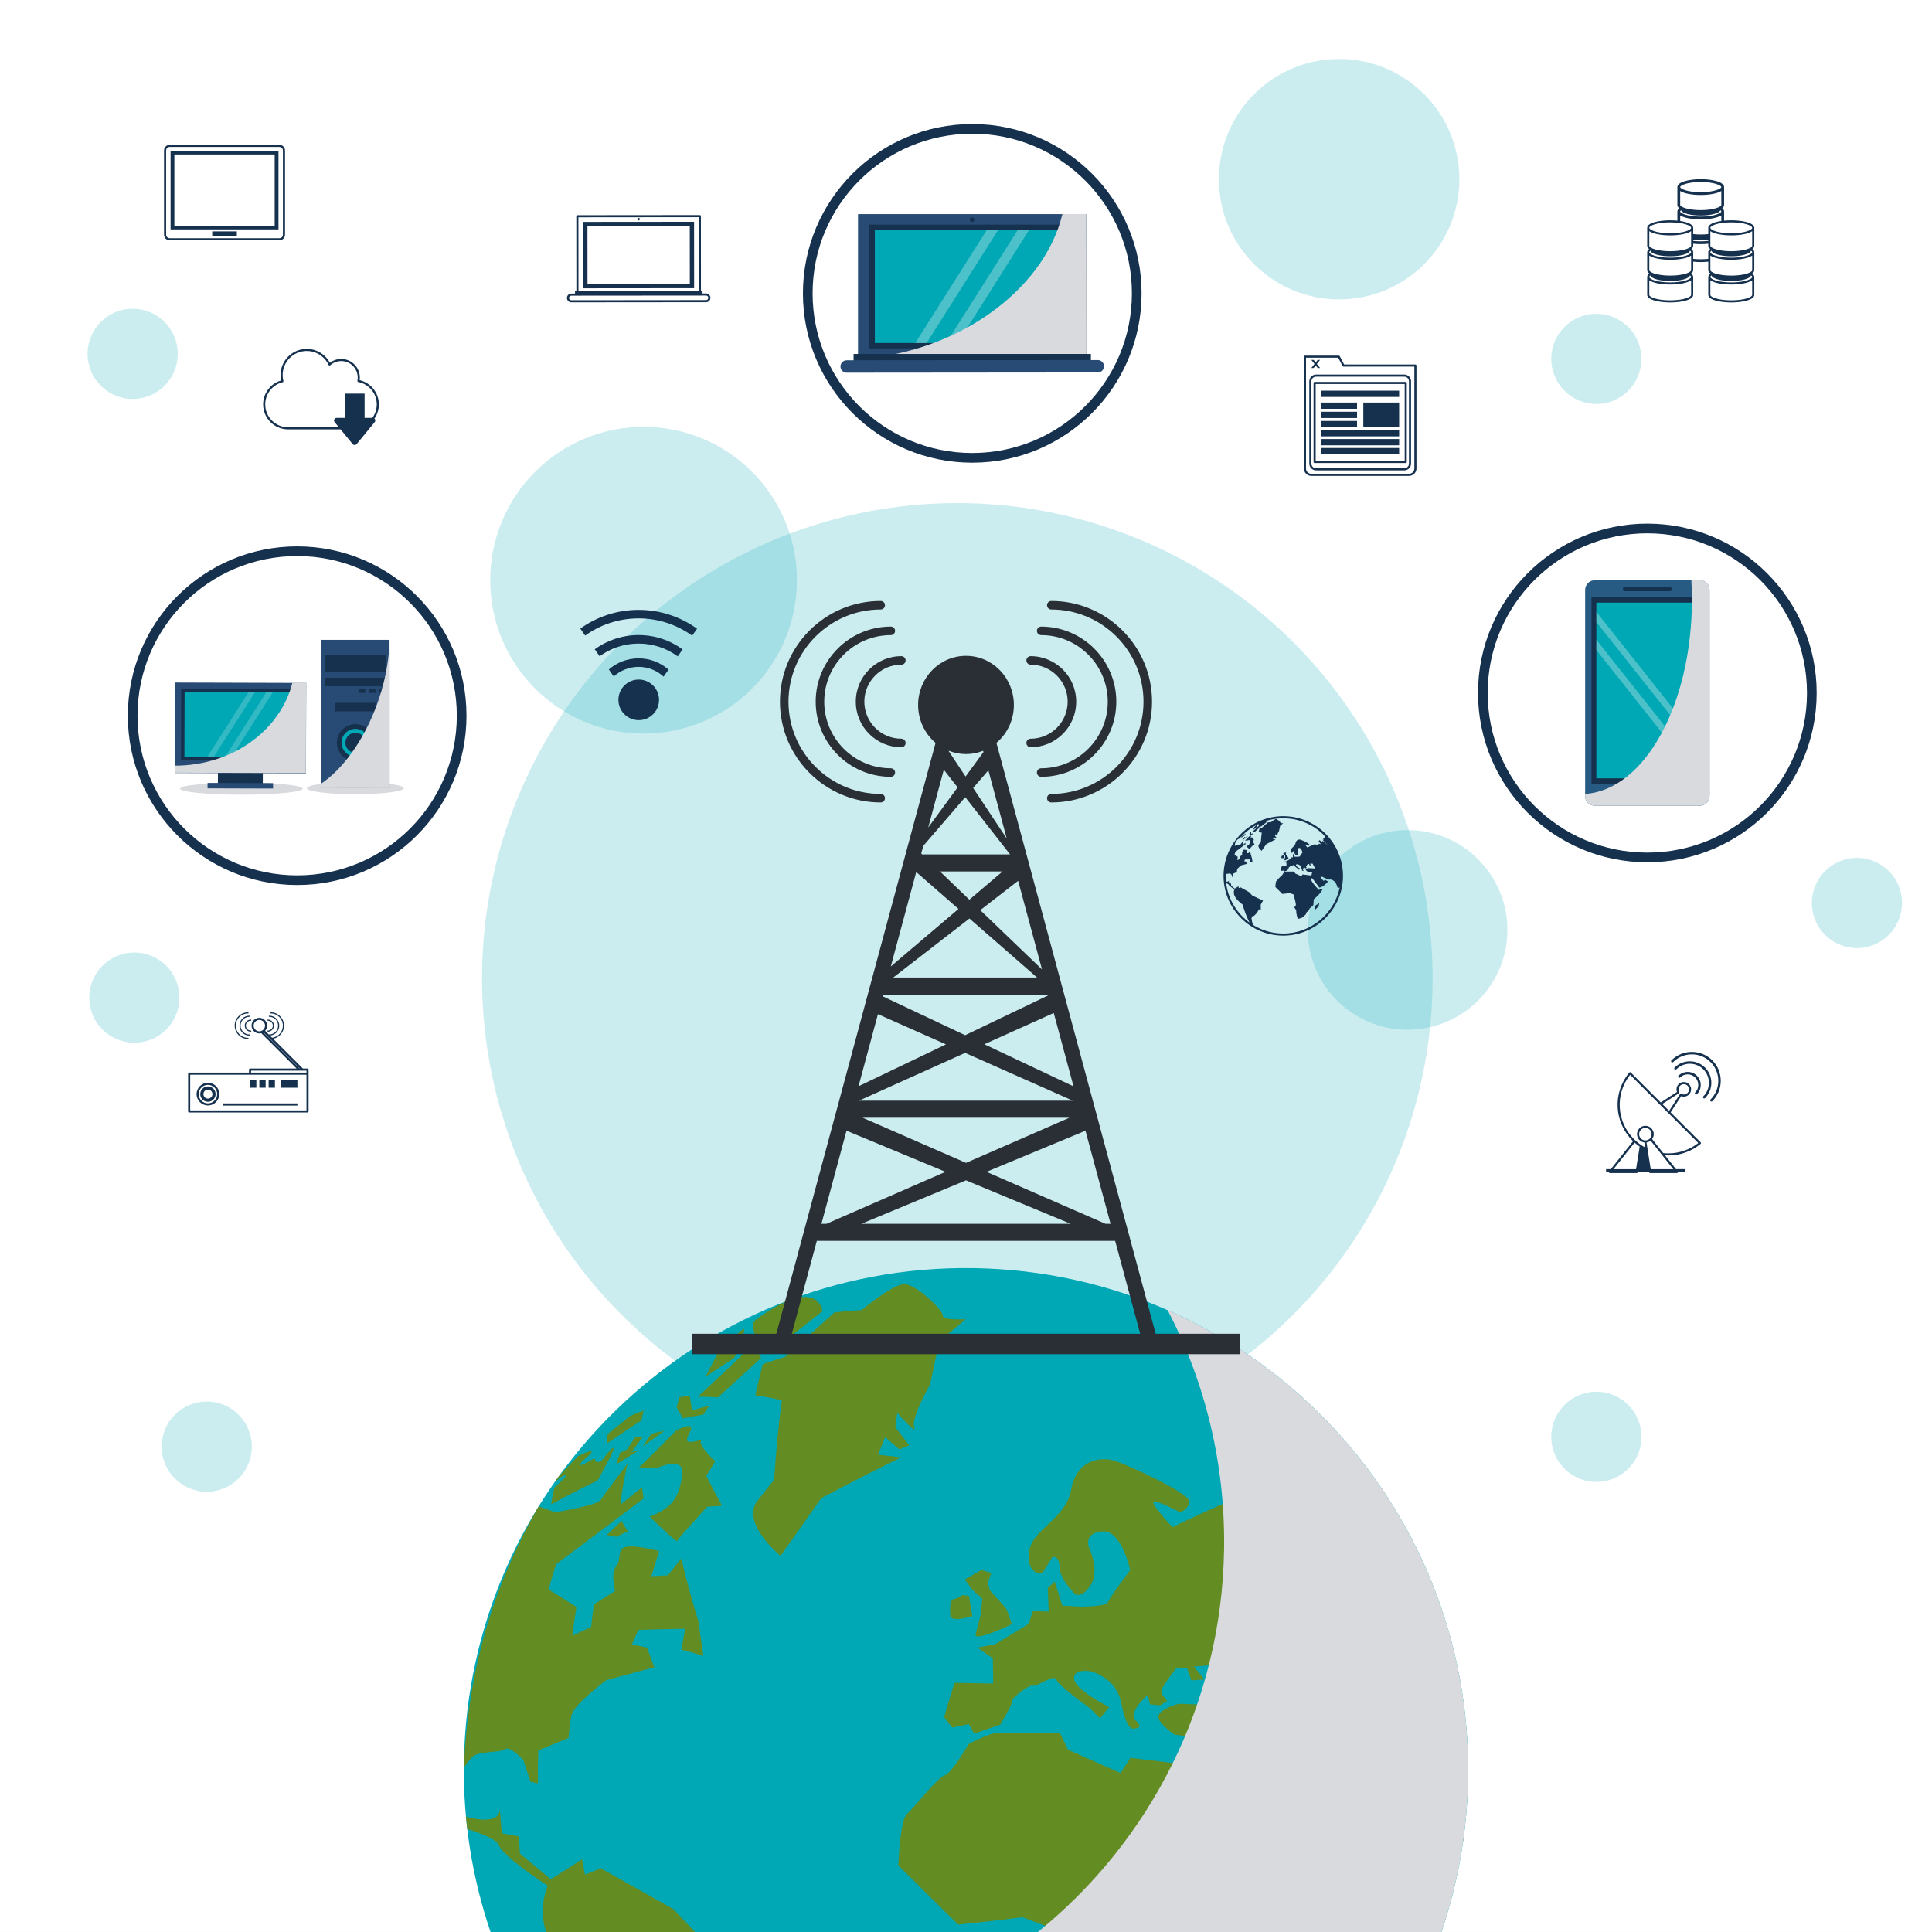 <svg xmlns="http://www.w3.org/2000/svg" xmlns:xlink="http://www.w3.org/1999/xlink" id="Capa_1" x="0px" y="0px" viewBox="0 0 425.197 425.198" style="enable-background:new 0 0 425.197 425.198;" xml:space="preserve"><rect x="0" y="0" width="425.197" height="425.198" fill="#333333" stroke="none"/><rect y="0" style="fill:#FFFFFF;" width="425.197" height="425.196"></rect><g>			<ellipse transform="matrix(0.707 -0.707 0.707 0.707 -90.536 212.079)" style="opacity:0.2;fill:#00A7B4;" cx="210.733" cy="215.326" rx="104.617" ry="104.617"></ellipse>	<path style="opacity:0.2;fill:#00A7B4;" d="M321.182,39.435c0,14.615-11.848,26.461-26.462,26.461  c-14.615,0-26.462-11.846-26.462-26.461c0-14.614,11.847-26.462,26.462-26.462C309.334,12.973,321.182,24.82,321.182,39.435z"></path>	<path style="opacity:0.2;fill:#00A7B4;" d="M175.395,127.695c0,18.641-15.112,33.752-33.754,33.752  c-18.643,0-33.754-15.111-33.754-33.752s15.111-33.754,33.754-33.754C160.282,93.941,175.395,109.055,175.395,127.695z"></path>	<path style="opacity:0.2;fill:#00A7B4;" d="M418.604,198.731c0,5.482-4.445,9.928-9.928,9.928c-5.482,0-9.927-4.445-9.927-9.928  s4.444-9.927,9.927-9.927C414.159,188.805,418.604,193.249,418.604,198.731z"></path>	<path style="opacity:0.2;fill:#00A7B4;" d="M39.493,219.558c0,5.482-4.444,9.928-9.927,9.928c-5.483,0-9.928-4.445-9.928-9.928  c0-5.482,4.444-9.928,9.928-9.928C35.049,209.63,39.493,214.075,39.493,219.558z"></path>	<path style="opacity:0.2;fill:#00A7B4;" d="M361.253,78.985c0,5.483-4.445,9.928-9.928,9.928s-9.927-4.444-9.927-9.928  c0-5.482,4.444-9.927,9.927-9.927S361.253,73.503,361.253,78.985z"></path>	<path style="opacity:0.2;fill:#00A7B4;" d="M39.125,77.878c0,5.482-4.445,9.927-9.928,9.927c-5.482,0-9.927-4.444-9.927-9.927  s4.444-9.928,9.927-9.928C34.68,67.95,39.125,72.396,39.125,77.878z"></path>	<path style="opacity:0.2;fill:#00A7B4;" d="M361.253,316.217c0,5.484-4.444,9.928-9.927,9.928c-5.483,0-9.928-4.443-9.928-9.928  c0-5.482,4.444-9.926,9.928-9.926C356.809,306.291,361.253,310.734,361.253,316.217z"></path>	<path style="opacity:0.2;fill:#00A7B4;" d="M55.426,318.379c0,5.482-4.445,9.928-9.928,9.928s-9.927-4.445-9.927-9.928  s4.444-9.928,9.927-9.928S55.426,312.897,55.426,318.379z"></path>	<path style="opacity:0.2;fill:#00A7B4;" d="M331.751,204.656c0,12.133-9.834,21.966-21.966,21.966  c-12.132,0-21.967-9.833-21.967-21.966c0-12.131,9.835-21.967,21.967-21.967C321.918,182.689,331.751,192.525,331.751,204.656z"></path></g><g>	<g>		<g>			<path style="fill:#00A7B4;" d="M317.23,425.198c3.619-10.647,5.684-22.023,5.871-33.874    c0.957-61.028-47.745-111.277-108.771-112.234c-61.028-0.957-111.278,47.744-112.234,108.772    c-0.206,13.067,1.882,25.636,5.864,37.336H317.23z"></path>			<g>				<g>					<g>						<path style="fill:#638C22;" d="M102.082,389.081c0.76-1.184,1.503-2.104,1.884-2.441c1.553-1.376,6.188-0.814,7.162-1.684       c0.978-0.871,4.055,2.365,4.055,2.365c0.603,1.911,0.918,2.878,1.584,4.813c0.645,0.143,0.966,0.212,1.616,0.359       c-0.029-2.889-0.016-4.355,0.081-7.248c2.633-1.083,3.972-1.641,6.684-2.784c0,0,0.115-2.471,0.625-4.939       c0.508-2.467,7.69-7.763,7.69-7.763c4.151-1.114,6.259-1.683,10.533-2.821c-0.671-1.762-0.993-2.63-1.62-4.345       c-1.336-0.278-1.997-0.412-3.313-0.673c0.564-1.286,0.848-1.928,1.426-3.213c4.048-0.138,6.106-0.188,10.292-0.244       c-0.341,1.823-0.506,2.737-0.824,4.575c1.914,0.531,2.881,0.807,4.834,1.372c-0.461-3.021-0.67-4.514-1.047-7.454       c-1.744-5.809-2.516-8.611-3.813-13.956c-1.18,1.482-1.769,2.223-2.942,3.702c-1.462,0.07-2.189,0.11-3.63,0.194       c0.663-2.221,1.008-3.328,1.71-5.526c0,0-5.005-1.384-7.225-0.936c-2.218,0.447-0.945,2.656-2.238,4.278       c-1.293,1.622-0.221,5.392-0.221,5.392c-1.882,1.204-2.818,1.803-4.682,2.986c-0.268,1.964-0.388,2.954-0.602,4.953       c-1.667,0.785-2.498,1.176-4.147,1.951c0.318-2.551,0.501-3.814,0.91-6.311c-2.586-1.684-3.818-2.463-6.149-3.876       c0.636-2.259,0.975-3.378,1.694-5.587c6.433-4.789,12.846-9.607,19.239-14.446c-0.156-0.983-0.226-1.469-0.352-2.424       c-1.92,1.532-2.877,2.299-4.792,3.818c0.489-3.754,0.81-5.564,1.598-9.035c0,0-5.244,6.896-5.933,8.022       c-0.69,1.128-10.057,2.695-10.057,2.695c-1.342-0.574-1.965-0.81-3.107-1.175c-0.194-0.049-0.291-0.072-0.476-0.115       C108.121,349.909,103.017,368.012,102.082,389.081z"></path>						<path style="fill:#638C22;" d="M109.829,406.145c0.828,2.307,9.033,7.77,10.714,8.884c-1.413,3.619-1.358,7.011-0.381,10.17       h32.8c-1.627-1.722-2.805-2.969-4.732-5.009c-6.517-3.677-9.734-5.495-16.017-9.006c-1.406,0.577-2.098,0.857-3.47,1.403       c-0.273-1.35-0.404-2.024-0.659-3.376c-2.843,1.855-4.217,2.734-6.857,4.38c-2.759-2.3-4.125-3.428-6.803-5.634       c-0.106-1.504-0.149-2.262-0.215-3.781c-1.521-0.279-2.272-0.418-3.766-0.697c-0.208-2.075-0.293-3.119-0.42-5.221       c-0.029,0.971-0.778,3.197-6.837,1.727c-0.228-0.055-0.44-0.117-0.639-0.187c0.097,1.094,0.153,1.638,0.28,2.726       C106.034,403.536,109.377,404.888,109.829,406.145z"></path>						<path style="fill:#638C22;" d="M109.998,397.85c0.011,0.162,0.016,0.246,0.025,0.408       C110.032,398.016,109.998,397.85,109.998,397.85z"></path>					</g>					<path style="fill:#638C22;" d="M142.979,333.791c0,0,5.96,5.792,6.05,5.339c0.09-0.454,6.616-7.521,6.616-7.521      c1.295-0.102,1.947-0.15,3.256-0.236c-1.492-2.731-2.189-4.045-3.468-6.559c0.79-1.275,1.187-1.913,1.977-3.185      c0,0-3.707-3.51-3.154-4.428c0.55-0.918-4.545,1.771-2.622-1.617c1.925-3.39-2.836-0.735-2.836-0.735      c-3.279,3.287-4.928,4.931-8.234,8.19c1.636-0.041,2.478-0.043,4.186-0.01c0,0,6.014-2.775,5.384,1.618      C149.504,329.043,148.439,331.648,142.979,333.791z"></path>					<path style="fill:#638C22;" d="M135.029,318.733c-0.277-0.393-1.55,1.442-2.383,2.449c-0.83,1.01-1.71,0.638-1.699-0.015      c0.011-0.652-2.575,1.46-3.261,1.271c-0.69-0.19,3.136-2.847,2.48-3.002c-0.657-0.155-2.997,1.065-2.997,1.065      c-1.663,1.744-2.494,2.613-4.15,4.346c-0.377,0.522-0.564,0.785-0.934,1.313c0.679-0.518,1.02-0.777,1.699-1.298      c0,0,1.056-0.348,0.844-0.024c-0.212,0.324-2.606,2.547-2.606,2.547c-0.363,1.389-0.503,2.123-0.704,3.669      c3.982-2.148,6.022-3.197,10.188-5.229C131.507,325.825,135.309,319.124,135.029,318.733z"></path>					<path style="fill:#638C22;" d="M133.576,337.814c1.273-1.231,1.909-1.851,3.188-3.092c0.528,0.893,0.804,1.349,1.372,2.283      c-1.013,0.492-1.518,0.738-2.527,1.23C134.786,338.058,134.379,337.975,133.576,337.814z"></path>					<path style="fill:#638C22;" d="M135.609,322.263c0.33-1.023,0.499-1.53,0.855-2.529c0.618-0.308,0.93-0.458,1.552-0.761      c0.708-1.049,1.063-1.575,1.78-2.62c0.665-0.063,1.004-0.092,1.69-0.135c-1.013,1.347-1.519,2.021-2.527,3.373      c0.674-0.188,1.015-0.277,1.699-0.456C138.63,320.381,137.622,321.007,135.609,322.263z"></path>					<path style="fill:#638C22;" d="M141.487,318.287c0.745-1.095,1.122-1.641,1.866-2.732c1.131-0.285,1.702-0.423,2.857-0.678      C144.321,316.238,143.376,316.922,141.487,318.287z"></path>					<path style="fill:#638C22;" d="M133.635,317.637c-0.002-0.855,0.018-1.263,0.099-2.033c1.979-1.588,2.972-2.383,4.955-3.969      c1.158-0.508,1.749-0.749,2.952-1.207c-0.196,0.84-0.285,1.271-0.445,2.152C138.145,314.574,136.633,315.59,133.635,317.637z"></path>					<path style="fill:#638C22;" d="M149.491,307.498c0.914-0.125,1.379-0.18,2.322-0.271c0.16,1.235,0.259,1.872,0.498,3.191      c1.494-0.441,2.25-0.651,3.775-1.056c-0.528,0.79-0.794,1.185-1.322,1.977c-1.814,0.294-2.703,0.456-4.459,0.817      c-0.596-1.004-0.873-1.48-1.381-2.392C149.141,308.848,149.254,308.393,149.491,307.498z"></path>					<path style="fill:#638C22;" d="M153.605,307.379c1.699,0.013,2.579,0.047,4.384,0.174c3.854-3.495,5.763-5.239,9.518-8.686      c-0.255-0.5-0.379-0.749-0.622-1.234c1.744-0.577,2.624-0.853,4.398-1.376c3.951-3.137,5.903-4.679,9.728-7.679      c0,0-0.874-8.24-14.739,1.936c-1.365,1,0.395,4.543,0.395,4.543C161.549,299.938,158.92,302.422,153.605,307.379z"></path>					<path style="fill:#638C22;" d="M155.292,302.982c2.529-1.684,3.797-2.513,6.329-4.146c0,0,3.048-7.018,1.913-6.305      c-1.137,0.713-5.477,5.145-5.477,5.145C156.939,299.772,156.384,300.833,155.292,302.982z"></path>					<path style="fill:#638C22;" d="M166.231,307.052c0.628-2.78,0.955-4.146,1.648-6.827c1.945-0.671,2.922-0.991,4.894-1.607      c4.448-3.986,6.632-5.955,10.878-9.775c2.365-0.272,3.565-0.377,6-0.523c0,0,6.747-5.684,9.355-5.704      c2.608-0.022,8.543,5.735,8.478,6.9c-0.063,1.163,5.037,0.809,5.037,0.809c-2.284,1.923-3.45,2.913-5.826,4.946      c-0.783,3.712-1.189,5.604-2.013,9.452c0,0-4.219,7.309-3.47,9.344c0.745,2.035-3.748-3.137-3.748-3.137      c-0.169,1.26-0.253,1.892-0.42,3.162c1.187,1.576,1.799,2.378,3.04,4.005c-0.871,0.35-1.306,0.528-2.177,0.885      c-1.264-1.102-1.887-1.645-3.114-2.712c-0.616,1.555-0.923,2.337-1.545,3.905c2.015,0.204,3.028,0.316,5.075,0.56      c-6.975,3.433-10.506,5.258-17.569,8.98c-3.563,5.039-5.368,7.589-8.974,12.694c0,0-9.06-7.349-4.933-12.323      c0.661-0.801,3.534-4.437,3.534-4.437c0.49-7.253,0.826-10.761,1.69-17.492C169.668,307.643,168.499,307.42,166.231,307.052z"></path>					<path style="fill:#638C22;" d="M225.031,421.953c2.762,1.057,4.134,1.573,6.846,2.584c0.052,0.211,0.113,0.441,0.169,0.661      h47.083c3.188-3.407,5.984-7.133,8.074-11.551c-3.103,0.921-4.671,1.386-7.835,2.315c-5.091-6.127-14.99-15.861-14.484-21.13      c0.174-1.806,2.768-0.244,2.768-0.244c4.283,5.683,8.548,11.378,12.781,17.095c8.471-1.173,16.432-11.492,16.432-11.492      c-1.796-1.076-2.707-1.629-4.554-2.759c-1.665,0.544-2.504,0.819-4.192,1.376c0,0-1.205-1.281-3.875-4.772      c-2.667-3.49,1.772-2.714,1.772-2.714c4.472,2.094,6.661,3.1,10.924,5c2.872,0.119,4.289,0.174,7.085,0.278      c2.618,1.792,3.895,2.65,6.379,4.291c0,0,4.77,9.504,4.423,10.843c-0.35,1.342,2.904,0.521,4.47-0.833      c1.568-1.356,1.456-4.748,1.456-4.748s0.499-0.393,1.27-0.977c2.782-28.546-2.836-53.327-17.993-77.682      c-1.045-0.453-1.675-0.584-1.675-0.584c-0.889-1.864-1.374-2.761-2.43-4.481c-1.679-1.59-2.516-2.39-4.193-3.994      c-0.487-0.205-0.738-0.303-1.252-0.482c-1.902-1.734-2.855-2.604-4.756-4.344c0.735,1.615,1.072,2.452,1.672,4.192      c-1.487-0.092-2.284-0.084-3.98,0.026c0.533,1.58,0.783,2.383,1.257,4.018c-0.927-0.222-1.395-0.328-2.347-0.528      c3.965,4.055,5.964,6.073,9.942,10.052c-3.676-3.021-5.519-4.546-9.204-7.605c-1.094,0.577-1.67,0.892-2.863,1.567      c-1.226-1.292-1.839-1.938-3.062-3.235c-0.779,1-1.191,1.521-2.056,2.603c1.911,2.163,2.87,3.243,4.786,5.396      c-1.769-0.526-2.662-0.783-4.465-1.278c-0.262,1.046-0.399,1.578-0.693,2.656c-2.769-0.66-4.172-0.972-7.013-1.56      c-5.109,2.128-7.858,3.385-13.663,6.182c0,0-4.745-5.037-4.161-5.543c0.583-0.508,5.819,2.266,5.819,2.266      s1.817-0.528,2.065-2.31c0.246-1.782-13.275-8.001-16.407-9.003c-3.134-1.002-8.437-0.228-9.592,6.286      c-1.153,6.513-8.599,8.755-9.247,13.599c-0.652,4.845,2.184,4.865,2.613,4.883c0.427,0.022,2.48-3.606,2.48-3.606      s1.535-0.432,1.598,2.268c0.063,2.701,3.382,5.862,3.382,5.862s1.327,1.216,3.462-1.982c2.132-3.2-0.454-8.423-0.454-8.423      s-1.069-3.12,3.103-3.367c4.172-0.246,6.04,8.521,6.04,8.521s-4.676,6.23-4.924,7.112c-0.251,0.885-5.745,0.945-5.745,0.945      c-1.703-0.093-2.559-0.138-4.273-0.219c-0.661-2.123-0.993-3.18-1.656-5.282c-0.614,0.537-0.923,0.808-1.543,1.352      c0.085,2.085,0.126,3.132,0.205,5.237c-1.381-0.059-2.074-0.086-3.464-0.138c-0.4,1.146-0.598,1.719-1.004,2.872      c-2.909,1.756-4.38,2.651-7.354,4.459c-1.539,0.288-2.313,0.433-3.865,0.727c1.356,0.937,2.035,1.408,3.389,2.352      c0.038,2.21,0.056,3.321,0.09,5.548c-3.398-0.067-5.122-0.097-8.534-0.142c0,0-2.227,7.069-2.236,7.62      c0.704,0.889,1.056,1.334,1.764,2.227c1.449-0.311,2.178-0.465,3.631-0.773c0.472,0.834,0.704,1.252,1.175,2.088      c2.304-0.793,3.453-1.184,5.736-1.969c0,0,2.737-4.465,2.595-5.15c-0.142-0.686,3.732-3.718,4.617-3.424      c0.882,0.293,4.7-2.694,5.14-1.336c0.438,1.361,7.429,6.302,7.429,6.302c0.869,0.89,1.304,1.335,2.17,2.224      c0.813-1,1.214-1.498,2.02-2.491c0,0-7.241-3.606-7.686-6.037c-0.447-2.429,3.313-1.879,3.313-1.879s5.912,1.029,7.094,7.211      c1.185,6.181,2.735,5.44,2.735,5.44s2.426-0.055,0.424-1.725c-1.999-1.668,2.651-5.732,2.651-5.732      c0.181,0.851,0.271,1.276,0.451,2.129c0.905,0.09,1.356,0.135,2.259,0.227c0.614-0.396,0.921-0.592,1.53-0.983      c0,0-1.284-1.368-1.298-2.155c-0.016-0.785,3.353-5.133,3.353-5.133c0.941,0.059,1.413,0.088,2.349,0.148      c0.368,1.047,0.548,1.572,0.912,2.621c1.155-0.084,1.729-0.126,2.873-0.206c-0.912-1.129-1.372-1.692-2.29-2.825      c1.963-0.174,2.94-0.255,4.878-0.411c1.002,1.785,1.501,2.677,2.487,4.454c1.045,1.936,1.564,2.901,2.586,4.828      c0,0-12.35-0.767-13.184-0.675c-0.833,0.092-4.323,1.251-4.594,2.695c-0.273,1.442,3.536,4.087,3.536,4.087      c3.425,0.428,5.124,0.642,8.484,1.066c-0.542,2.422-0.826,3.643-1.408,6.1c-6.58-0.808-9.937-1.225-16.75-2.068      c-0.875,1.335-1.315,2.006-2.2,3.354c-4.579-2.034-6.893-3.066-11.564-5.133c-0.691-1.442-1.034-2.162-1.729-3.602      c0,0-11.411,0.038-13.354-0.134c-1.945-0.172-6.808,2.511-6.808,2.511s-3.73,6.473-5.239,6.865      c-1.51,0.396-6.842,7.219-8.342,8.561c-1.499,1.34-1.853,11.25-1.853,11.25c5.28,5.275,7.934,7.904,13.175,13.036      C216.566,422.978,219.412,422.65,225.031,421.953z"></path>					<path style="fill:#638C22;" d="M214.708,359.656c0.061-0.274,1.137-4.325,1.137-4.325c0.136-1.41,0.201-2.114,0.334-3.513      c-0.851-0.757-1.274-1.133-2.123-1.883c-0.689-0.92-1.034-1.381-1.72-2.296c1.453-0.85,2.18-1.272,3.62-2.109      c0.887,0.262,1.332,0.393,2.216,0.657c-0.313,0.86-0.472,1.291-0.79,2.155c0.187,0.666,0.282,1.001,0.472,1.67      c0,0,3.283,3.593,3.572,4.041c0.291,0.449,1.257,3.39,1.257,3.39S214.285,361.52,214.708,359.656z"></path>					<path style="fill:#638C22;" d="M209.152,355.762c0,0-0.311-3.702,0.568-3.781c0.883-0.079,2.069-0.941,2.069-0.941      c0.584,0.079,0.88,0.117,1.464,0.197c0.287,1.76,0.431,2.642,0.72,4.415C213.974,355.651,209.908,357.096,209.152,355.762z"></path>				</g>			</g>		</g>		<path style="fill:#D8DADE;" d="M228.417,425.198h88.813c3.619-10.647,5.684-22.023,5.871-33.874   c0.718-45.858-26.602-85.629-66.121-102.973c8.198,15.744,12.71,33.694,12.415,52.689   C268.858,375.1,252.961,405.309,228.417,425.198z"></path>	</g>	<g>		<rect x="152.358" y="293.531" style="fill:#292F35;" width="120.481" height="4.502"></rect>		<g>			<path style="fill:#292F35;" d="M254.492,294.103l-35.196-130.608c2.344-1.983,3.839-4.986,3.839-8.347    c0-5.972-4.717-10.813-10.537-10.813c-5.819,0-10.537,4.841-10.537,10.813c0,3.36,1.495,6.363,3.838,8.347l-35.195,130.608h3.405    l5.662-21.01h65.654l5.662,21.01H254.492z M216.626,229.818l15.283-6.881l4.353,16.148L216.626,229.818z M236.093,242.237    h-47.047l23.359-10.518L236.093,242.237z M215.734,200.308l8.338-6.458l5.256,19.509L215.734,200.308z M228.239,215.137h-31.655    l16.773-12.99L228.239,215.137z M213.337,198.006l-6.475-6.217h13.79L213.337,198.006z M222.292,188.034h-19.34l-0.206-0.197    l0.453-1.678l9.234-10.722L222.292,188.034z M214.171,173.419l3.348-3.886l4.051,15.033L214.171,173.419z M204.288,182.113    l3.424-12.706l3.039,3.882L204.288,182.113z M210.945,200.039l-14.898,12.66l5.599-20.777L210.945,200.039z M230.82,218.892    l0.027,0.099l-18.444,8.835l-18.126-8.555l0.102-0.379H230.82z M208.185,229.846l-19.243,9.219l4.275-15.865L208.185,229.846z     M235.343,245.993l-22.744,9.934l-22.744-9.934H235.343z M216.361,165.237l0.078,0.289l-3.938,5.374l-3.692-5.563l0.026-0.101    c1.171,0.46,2.436,0.724,3.764,0.724C213.925,165.961,215.191,165.697,216.361,165.237z M180.782,269.34l5.523-20.494    l21.784,9.05l-26.201,11.444H180.782z M189.564,269.34l23.034-9.57l23.034,9.57H189.564z M243.309,269.34l-26.201-11.444    l21.783-9.05l5.523,20.494H243.309z"></path>			<g>				<g>					<g>						<path style="fill:#292F35;" d="M229.143,170.964c-0.519,0-0.94-0.419-0.94-0.938c0-0.519,0.421-0.941,0.94-0.941       c8.08,0,14.656-6.572,14.656-14.654c0-8.081-6.576-14.654-14.656-14.654c-0.519,0-0.94-0.422-0.94-0.941       c0-0.519,0.421-0.939,0.94-0.939c9.117,0,16.535,7.417,16.535,16.534S238.26,170.964,229.143,170.964z"></path>					</g>					<g>						<path style="fill:#292F35;" d="M226.828,164.454c-0.519,0-0.94-0.422-0.94-0.94c0-0.52,0.422-0.939,0.94-0.939       c4.491,0,8.144-3.652,8.144-8.145c0-4.491-3.653-8.145-8.144-8.145c-0.519,0-0.94-0.42-0.94-0.938       c0-0.52,0.422-0.941,0.94-0.941c5.526,0,10.023,4.497,10.023,10.024C236.851,159.957,232.354,164.454,226.828,164.454z"></path>					</g>					<g>						<path style="fill:#292F35;" d="M231.37,176.604c-0.52,0-0.941-0.42-0.941-0.94c0-0.519,0.421-0.939,0.941-0.939       c11.19,0,20.292-9.103,20.292-20.294c0-11.189-9.103-20.293-20.292-20.293c-0.52,0-0.941-0.421-0.941-0.94       c0-0.519,0.421-0.939,0.941-0.939c12.226,0,22.172,9.946,22.172,22.173C253.542,166.656,243.596,176.604,231.37,176.604z"></path>					</g>				</g>				<g>					<g>						<path style="fill:#292F35;" d="M196.054,170.964c0.519,0,0.939-0.419,0.939-0.938c0-0.519-0.42-0.941-0.939-0.941       c-8.082,0-14.656-6.572-14.656-14.654c0-8.081,6.574-14.654,14.656-14.654c0.519,0,0.939-0.422,0.939-0.941       c0-0.519-0.42-0.939-0.939-0.939c-9.118,0-16.535,7.417-16.535,16.534S186.936,170.964,196.054,170.964z"></path>					</g>					<g>						<path style="fill:#292F35;" d="M198.369,164.454c0.519,0,0.94-0.422,0.94-0.94c0-0.52-0.421-0.939-0.94-0.939       c-4.49,0-8.143-3.652-8.143-8.145c0-4.491,3.653-8.145,8.143-8.145c0.519,0,0.94-0.42,0.94-0.938       c0-0.52-0.421-0.941-0.94-0.941c-5.526,0-10.023,4.497-10.023,10.024C188.346,159.957,192.843,164.454,198.369,164.454z"></path>					</g>					<g>						<path style="fill:#292F35;" d="M193.827,176.604c0.519,0,0.941-0.42,0.941-0.94c0-0.519-0.422-0.939-0.941-0.939       c-11.19,0-20.293-9.103-20.293-20.294c0-11.189,9.104-20.293,20.293-20.293c0.519,0,0.941-0.421,0.941-0.94       c0-0.519-0.422-0.939-0.941-0.939c-12.226,0-22.172,9.946-22.172,22.173C171.655,166.656,181.602,176.604,193.827,176.604z"></path>					</g>				</g>			</g>		</g>	</g></g><g>	<path style="fill:#FFFFFF;stroke:#15314E;stroke-width:2.13;stroke-miterlimit:10;" d="M250.175,64.562  c0,19.993-16.208,36.202-36.201,36.202c-19.993,0-36.2-16.209-36.2-36.202s16.207-36.2,36.2-36.2  C233.967,28.361,250.175,44.568,250.175,64.562z"></path></g><g>	<circle style="fill:#FFFFFF;stroke:#15314E;stroke-width:2.13;stroke-miterlimit:10;" cx="362.549" cy="152.508" r="36.201"></circle></g><g>	<path style="fill:#FFFFFF;stroke:#15314E;stroke-width:2.13;stroke-miterlimit:10;" d="M101.6,157.515  c0,19.993-16.208,36.2-36.201,36.2c-19.993,0-36.201-16.207-36.201-36.2c0-19.993,16.208-36.202,36.201-36.202  C85.392,121.313,101.6,137.521,101.6,157.515z"></path></g><g>	<path style="fill:#15314E;" d="M282.631,179.626c-7.235-0.121-13.236,5.734-13.349,12.938c-0.113,7.248,5.69,13.236,12.938,13.35  c0.07,0.002,0.14,0.002,0.21,0.002c7.133,0,13.027-5.805,13.139-12.939C295.682,185.73,289.878,179.741,282.631,179.626z   M269.844,194.364c0.284,0.104,0.531,0.225,0.572,0.34c0.097,0.27,1.056,0.908,1.252,1.037c-0.561,1.438,0.846,2.572,1.817,3.359  c0.364,1.348,0.86,2.662,1.5,3.904c0.036,0.037,0.064,0.066,0.097,0.1C272.259,201.091,270.297,197.956,269.844,194.364z   M282.429,205.454c-0.068,0-0.135-0.002-0.203-0.002c-2.385-0.037-4.608-0.736-6.498-1.916c-0.139-0.467-0.21-0.826-0.298-1.461  c0,0,0.16-0.568,0.377-0.471c0.217,0.098,1.144-1.012,1.136-1.328c-0.008-0.316,0.537,0.021,0.537,0.021  c-0.013-0.475-0.016-0.715-0.015-1.207c0.192-0.346,0.293-0.525,0.504-0.891c-0.787-0.359-1.571-0.727-2.351-1.1  c-0.287-0.303-0.43-0.455-0.714-0.756c-0.762-0.43-1.138-0.643-1.872-1.053c-0.164,0.068-0.246,0.101-0.406,0.164  c-0.032-0.156-0.047-0.236-0.077-0.395c-0.332,0.217-0.493,0.32-0.801,0.514c-0.323-0.27-0.482-0.402-0.795-0.66  c-0.013-0.176-0.018-0.264-0.025-0.441c-0.178-0.033-0.266-0.049-0.44-0.08c-0.025-0.244-0.035-0.365-0.049-0.611  c-0.003,0.104-0.082,0.326-0.634,0.234c-0.046-0.477-0.069-0.957-0.062-1.445c0.001-0.053,0.005-0.105,0.006-0.158  c0.195-0.145,0.707-0.086,0.819-0.186c0.113-0.101,0.474,0.277,0.474,0.277c0.07,0.223,0.107,0.336,0.185,0.563  c0.075,0.016,0.113,0.025,0.188,0.041c-0.003-0.338-0.001-0.508,0.01-0.846c0.307-0.127,0.464-0.193,0.781-0.326  c0,0,0.014-0.289,0.073-0.576c0.059-0.289,0.899-0.908,0.899-0.908c0.485-0.131,0.731-0.197,1.23-0.33  c-0.078-0.205-0.116-0.307-0.189-0.508c-0.156-0.031-0.233-0.047-0.387-0.078c0.066-0.15,0.099-0.225,0.167-0.375  c0.473-0.016,0.713-0.021,1.203-0.029c-0.039,0.213-0.059,0.32-0.096,0.535c0.224,0.063,0.336,0.094,0.565,0.16  c-0.054-0.354-0.078-0.527-0.122-0.871c-0.204-0.678-0.295-1.006-0.446-1.631c-0.138,0.174-0.206,0.26-0.343,0.434  c-0.171,0.008-0.256,0.012-0.424,0.021c0.078-0.26,0.117-0.389,0.2-0.645c0,0-0.585-0.162-0.844-0.109  c-0.259,0.051-0.11,0.311-0.262,0.5c-0.151,0.189-0.026,0.629-0.026,0.629c-0.22,0.141-0.329,0.211-0.547,0.35  c-0.031,0.229-0.045,0.346-0.07,0.578c-0.195,0.092-0.292,0.137-0.485,0.229c0.037-0.299,0.059-0.445,0.106-0.738  c-0.303-0.195-0.446-0.287-0.719-0.453c0.074-0.264,0.114-0.395,0.198-0.652c0.752-0.559,1.5-1.121,2.248-1.688  c-0.018-0.115-0.026-0.172-0.041-0.283c-0.225,0.18-0.336,0.268-0.56,0.445c0.058-0.438,0.095-0.65,0.187-1.055  c0,0-0.612,0.805-0.693,0.938c-0.081,0.131-1.175,0.314-1.175,0.314c-0.071-0.031-0.124-0.053-0.174-0.072  c0.031-0.049,0.064-0.096,0.096-0.145c-0.005,0.002-0.009,0.004-0.014,0.008c0.023-0.182,0.04-0.268,0.083-0.43  c0,0,0.28-0.26,0.305-0.297c0.024-0.039-0.099,0.002-0.099,0.002c-0.079,0.061-0.119,0.092-0.199,0.152  c0.043-0.063,0.065-0.094,0.109-0.154c0.193-0.201,0.29-0.303,0.485-0.508c0,0,0.242-0.125,0.334-0.125  c1.05-1.232,2.33-2.262,3.771-3.023c-0.199,0.18-0.496,0.48-0.496,0.48c-0.131,0.246-0.196,0.369-0.324,0.621  c0.296-0.197,0.444-0.293,0.74-0.484c0,0,0.242-0.559,0.253-0.705c0.077-0.039,0.154-0.08,0.232-0.119  c-0.002,0.164,0.105,0.383,0.105,0.383c-0.598,0.57-0.905,0.859-1.526,1.439c0.199,0.002,0.301,0.006,0.512,0.02  c0.451-0.408,0.674-0.611,1.113-1.014c-0.03-0.059-0.045-0.088-0.073-0.145c0.204-0.068,0.307-0.1,0.514-0.16  c0.462-0.367,0.689-0.547,1.137-0.898c0,0-0.02-0.166-0.156-0.273c1.215-0.393,2.506-0.605,3.843-0.605  c0.068,0,0.135,0,0.203,0.002c3.582,0.057,6.797,1.602,9.067,4.035c-0.075-0.07-0.153-0.141-0.253-0.232  c0.085,0.188,0.125,0.287,0.195,0.49c-0.174-0.012-0.267-0.01-0.465,0.002c0.062,0.186,0.091,0.279,0.147,0.471  c-0.108-0.027-0.163-0.039-0.274-0.063c0.463,0.475,0.696,0.709,1.162,1.174c-0.43-0.352-0.645-0.531-1.076-0.889  c-0.128,0.068-0.195,0.105-0.335,0.184c-0.143-0.15-0.214-0.227-0.357-0.379c-0.091,0.117-0.139,0.178-0.241,0.305  c0.223,0.252,0.336,0.379,0.56,0.631c-0.207-0.061-0.311-0.092-0.522-0.148c-0.03,0.121-0.046,0.184-0.081,0.309  c-0.323-0.076-0.487-0.113-0.82-0.182c-0.596,0.25-0.918,0.396-1.596,0.723c0,0-0.555-0.588-0.487-0.648  c0.068-0.059,0.68,0.266,0.68,0.266s0.212-0.063,0.241-0.27c0.029-0.209-1.551-0.936-1.917-1.053  c-0.367-0.117-0.986-0.027-1.121,0.734c-0.134,0.762-1.005,1.023-1.08,1.59c-0.077,0.566,0.255,0.568,0.306,0.57  c0.05,0.002,0.29-0.422,0.29-0.422s0.18-0.051,0.186,0.266c0.008,0.314,0.396,0.686,0.396,0.686s0.155,0.141,0.404-0.232  c0.249-0.373-0.053-0.984-0.053-0.984s-0.125-0.365,0.362-0.393c0.488-0.029,0.706,0.994,0.706,0.994s-0.546,0.729-0.576,0.832  c-0.029,0.104-0.671,0.111-0.671,0.111c-0.199-0.012-0.298-0.018-0.499-0.027c-0.078-0.248-0.116-0.371-0.194-0.617  c-0.072,0.064-0.107,0.096-0.18,0.158c0.01,0.244,0.015,0.367,0.024,0.613c-0.162-0.008-0.243-0.012-0.405-0.018  c-0.046,0.135-0.07,0.201-0.117,0.336c-0.34,0.205-0.512,0.311-0.859,0.521c-0.18,0.033-0.271,0.051-0.452,0.084  c0.158,0.111,0.238,0.166,0.397,0.275c0.004,0.258,0.006,0.389,0.01,0.648c-0.397-0.008-0.599-0.012-0.997-0.016  c0,0-0.26,0.824-0.262,0.889c0.083,0.105,0.124,0.156,0.206,0.262c0.17-0.037,0.255-0.055,0.425-0.092  c0.055,0.098,0.082,0.147,0.137,0.244c0.269-0.092,0.403-0.139,0.671-0.229c0,0,0.32-0.523,0.303-0.604  c-0.016-0.08,0.436-0.434,0.539-0.4c0.103,0.035,0.549-0.314,0.601-0.154c0.051,0.158,0.868,0.736,0.868,0.736  c0.102,0.104,0.152,0.156,0.253,0.26c0.095-0.117,0.142-0.176,0.236-0.291c0,0-0.847-0.422-0.898-0.707  c-0.052-0.283,0.387-0.219,0.387-0.219s0.691,0.121,0.829,0.842c0.139,0.723,0.319,0.637,0.319,0.637s0.284-0.006,0.05-0.201  c-0.234-0.195,0.31-0.67,0.31-0.67c0.021,0.1,0.032,0.148,0.052,0.248c0.106,0.012,0.159,0.016,0.264,0.027  c0.072-0.047,0.107-0.07,0.179-0.115c0,0-0.15-0.16-0.152-0.252c-0.002-0.092,0.392-0.6,0.392-0.6  c0.11,0.006,0.165,0.01,0.274,0.018c0.043,0.121,0.064,0.184,0.107,0.307c0.135-0.012,0.202-0.016,0.336-0.025  c-0.107-0.131-0.161-0.197-0.268-0.33c0.229-0.02,0.344-0.029,0.57-0.049c0.117,0.209,0.175,0.314,0.29,0.521  c0.122,0.227,0.183,0.34,0.303,0.564c0,0-1.443-0.09-1.541-0.078c-0.097,0.01-0.505,0.144-0.537,0.314  c-0.031,0.168,0.414,0.477,0.414,0.477c0.4,0.051,0.599,0.076,0.992,0.125c-0.064,0.283-0.097,0.426-0.165,0.713  c-0.769-0.094-1.161-0.143-1.957-0.242c-0.103,0.156-0.154,0.234-0.257,0.393c-0.535-0.238-0.806-0.357-1.352-0.6  c-0.081-0.168-0.121-0.254-0.202-0.422c0,0-1.334,0.006-1.561-0.016c-0.227-0.02-0.795,0.295-0.795,0.295s-0.436,0.756-0.612,0.801  c-0.177,0.047-0.8,0.844-0.975,1.002c-0.175,0.156-0.216,1.314-0.216,1.314c0.617,0.615,0.927,0.924,1.539,1.523  c0.664-0.07,0.997-0.107,1.653-0.189c0.322,0.123,0.482,0.184,0.799,0.301c0.199,0.795,0.658,2.205,0.475,2.465  c-0.025,0.035-0.314,0.375-0.314,0.375s0.498,0.588,0.447,0.953c-0.052,0.367,0.325,1.607,0.325,1.607s0.846-0.221,0.938-0.273  c0.092-0.053,0.84-0.736,0.84-0.736c0.069-0.191,0.104-0.287,0.173-0.479c0.195-0.145,0.293-0.217,0.489-0.363  c0.068-0.182,0.102-0.271,0.17-0.455c0.327-0.295,0.491-0.443,0.819-0.738c0.05-0.508,0.07-0.766,0.1-1.293  c0.805-0.68,1.547-1.367,2.004-2.334c-0.363,0.108-0.546,0.162-0.916,0.27c-0.595-0.715-1.751-1.854-1.692-2.469  c0.021-0.211,0.324-0.027,0.324-0.027c0.5,0.664,0.999,1.328,1.494,1.996c0.99-0.137,1.92-1.342,1.92-1.342  c-0.21-0.127-0.316-0.191-0.532-0.322c-0.194,0.063-0.292,0.096-0.49,0.16c0,0-0.141-0.15-0.453-0.559  c-0.311-0.406,0.207-0.316,0.207-0.316c0.522,0.246,0.778,0.363,1.276,0.584c0.336,0.014,0.501,0.021,0.828,0.033  c0.306,0.209,0.455,0.311,0.745,0.502c0,0,0.558,1.109,0.517,1.268c-0.038,0.145,0.287,0.07,0.48-0.068  C293.668,201.069,288.518,205.454,282.429,205.454z"></path>	<path style="fill:#15314E;" d="M275.976,184.829c0,0-0.433-0.41-0.369-0.518c0.065-0.107-0.531,0.207-0.306-0.189  c0.225-0.396-0.332-0.086-0.332-0.086c-0.383,0.385-0.576,0.576-0.962,0.957c0.191-0.006,0.289-0.006,0.489-0.002  c0,0,0.703-0.324,0.629,0.189c-0.074,0.514-0.198,0.818-0.836,1.068c0,0,0.697,0.678,0.707,0.623  c0.011-0.053,0.773-0.877,0.773-0.877c0.151-0.012,0.228-0.018,0.38-0.027c-0.174-0.32-0.255-0.475-0.406-0.768  C275.837,185.052,275.884,184.977,275.976,184.829z"></path>	<path style="fill:#15314E;" d="M273.82,184.591c0.118-0.158,0.177-0.238,0.295-0.395c-0.08,0.004-0.12,0.008-0.198,0.016  c-0.083,0.121-0.125,0.184-0.208,0.307c-0.073,0.035-0.109,0.053-0.182,0.088c-0.042,0.117-0.062,0.176-0.1,0.295  c0.235-0.146,0.353-0.219,0.59-0.365C273.939,184.558,273.899,184.567,273.82,184.591z"></path>	<path style="fill:#15314E;" d="M274.668,184.04c-0.135,0.029-0.202,0.045-0.333,0.078c-0.087,0.127-0.131,0.191-0.218,0.32  C274.336,184.278,274.447,184.198,274.668,184.04z"></path>	<path style="fill:#15314E;" d="M274.134,183.518c-0.141,0.055-0.21,0.082-0.344,0.143c-0.232,0.186-0.348,0.277-0.58,0.463  c-0.009,0.09-0.012,0.139-0.011,0.238c0.35-0.24,0.527-0.357,0.883-0.592C274.1,183.669,274.111,183.618,274.134,183.518z"></path>	<path style="fill:#15314E;" d="M275.667,183.626c0.061-0.092,0.093-0.139,0.155-0.231c-0.179,0.047-0.267,0.07-0.441,0.123  c-0.028-0.154-0.04-0.229-0.058-0.373c-0.111,0.01-0.165,0.018-0.271,0.031c-0.028,0.105-0.041,0.158-0.066,0.266  c0.06,0.105,0.092,0.162,0.161,0.279C275.351,183.679,275.455,183.659,275.667,183.626z"></path>	<path style="fill:#15314E;" d="M280.164,184.659c0.073-0.186,0.108-0.275,0.18-0.457c0.144,0.125,0.216,0.188,0.364,0.316  c0.102-0.041,0.152-0.063,0.254-0.104c-0.145-0.189-0.216-0.283-0.355-0.469c0.02-0.148,0.03-0.221,0.05-0.367  c0,0,0.524,0.604,0.437,0.365c-0.087-0.238,0.406-1.092,0.406-1.092c0.096-0.449,0.144-0.67,0.235-1.104  c0.277-0.238,0.414-0.354,0.68-0.578c0,0-0.595,0.041-0.588-0.096c0.008-0.137-0.686-0.809-0.991-0.807  c-0.305,0.004-1.093,0.668-1.093,0.668c-0.284,0.018-0.425,0.029-0.701,0.061c-0.497,0.447-0.752,0.676-1.271,1.143  c-0.23,0.072-0.345,0.109-0.572,0.188c-0.081,0.313-0.12,0.473-0.192,0.797c0.265,0.043,0.402,0.07,0.683,0.129  c-0.102,0.787-0.141,1.197-0.198,2.045c0,0-0.335,0.426-0.413,0.518c-0.482,0.582,0.576,1.441,0.576,1.441  c0.421-0.598,0.633-0.895,1.049-1.484c0.825-0.434,1.237-0.648,2.053-1.049C280.518,184.694,280.399,184.683,280.164,184.659z"></path>	<path style="fill:#15314E;" d="M282.596,188.136c0.099,0.088,0.148,0.133,0.247,0.221c-0.015,0.162-0.023,0.244-0.039,0.41  c0,0-0.126,0.473-0.133,0.506c-0.05,0.217,0.931-0.26,0.931-0.26s-0.112-0.344-0.146-0.396c-0.034-0.051-0.418-0.471-0.418-0.471  c-0.022-0.078-0.033-0.117-0.055-0.195c0.037-0.102,0.056-0.152,0.093-0.252c-0.103-0.031-0.156-0.047-0.259-0.076  c-0.168,0.098-0.253,0.146-0.423,0.246C282.475,187.976,282.515,188.028,282.596,188.136z"></path>	<path style="fill:#15314E;" d="M282.331,188.265c0,0-0.139,0.102-0.242,0.109c-0.103,0.01-0.066,0.443-0.066,0.443  c0.088,0.156,0.564-0.014,0.564-0.014c-0.034-0.207-0.051-0.311-0.084-0.516C282.433,188.278,282.399,188.274,282.331,188.265z"></path>	<path style="fill:#15314E;" d="M290.292,198.745c-0.08,0.113-0.799,0.559-0.799,0.559c-0.055,0.402-0.085,0.6-0.154,0.986  c0,0,0.56-0.49,0.76-0.725C290.297,199.331,290.372,198.63,290.292,198.745z"></path></g><path style="fill:#15314E;" d="M386.085,54.085V50.14c0-1.09-2.547-1.66-5.064-1.66c-0.534,0-1.068,0.027-1.58,0.078v-2.014 c0-0.27-0.147-0.506-0.399-0.713c0.252-0.209,0.399-0.445,0.399-0.713v-3.945c0-1.141-2.586-1.738-5.14-1.738 s-5.14,0.598-5.14,1.738v3.945c0,0.268,0.147,0.504,0.399,0.713c-0.252,0.207-0.399,0.443-0.399,0.713v2.014 c-0.512-0.051-1.046-0.078-1.58-0.078c-2.516,0-5.063,0.57-5.063,1.66v3.945c0,0.27,0.157,0.508,0.43,0.713 c-0.273,0.205-0.43,0.443-0.43,0.713v3.945c0,0.285,0.18,0.535,0.485,0.75c-0.305,0.213-0.485,0.463-0.485,0.75v3.943 c0,1.092,2.547,1.662,5.063,1.662c2.516,0,5.064-0.57,5.064-1.662v-3.943c0-0.287-0.18-0.537-0.485-0.75 c0.305-0.215,0.485-0.465,0.485-0.75v-1.873c0.536,0.057,1.096,0.088,1.657,0.088c0.561,0,1.121-0.031,1.657-0.088v1.873 c0,0.285,0.18,0.535,0.485,0.75c-0.305,0.213-0.485,0.463-0.485,0.75v3.943c0,1.092,2.547,1.662,5.063,1.662 c2.517,0,5.064-0.57,5.064-1.662v-3.943c0-0.287-0.179-0.537-0.484-0.75c0.305-0.215,0.484-0.465,0.484-0.75v-3.945 c0-0.27-0.156-0.508-0.43-0.713C385.928,54.593,386.085,54.354,386.085,54.085z M381.021,48.94c2.852,0,4.603,0.699,4.603,1.199 s-1.751,1.199-4.603,1.199c-2.851,0-4.602-0.699-4.602-1.199S378.17,48.94,381.021,48.94z M376.688,55.147 c0.066,0.693,1.978,1.248,4.333,1.248c2.355,0,4.268-0.555,4.333-1.248c0.174,0.125,0.269,0.25,0.269,0.363 c0,0.5-1.751,1.199-4.603,1.199c-2.851,0-4.602-0.699-4.602-1.199C376.419,55.397,376.515,55.272,376.688,55.147z M376.419,54.085 v-3.211c0.846,0.611,2.731,0.926,4.602,0.926c1.871,0,3.757-0.315,4.603-0.926v3.211c0,0.5-1.751,1.199-4.603,1.199 C378.17,55.284,376.419,54.585,376.419,54.085z M369.983,46.271c0.212,0.65,2.064,1.158,4.318,1.158 c2.254,0,4.106-0.508,4.318-1.158c0.134,0.1,0.207,0.193,0.207,0.273c0,0.381-1.597,1.121-4.525,1.121 c-2.927,0-4.525-0.74-4.525-1.121C369.776,46.464,369.848,46.37,369.983,46.271z M374.301,40.05c2.928,0,4.525,0.742,4.525,1.123 c0,0.381-1.597,1.123-4.525,1.123c-2.927,0-4.525-0.742-4.525-1.123C369.776,40.792,371.374,40.05,374.301,40.05z M374.301,42.911 c1.799,0,3.609-0.299,4.525-0.871v3.078c0,0.381-1.597,1.123-4.525,1.123c-2.927,0-4.525-0.742-4.525-1.123V42.04 C370.692,42.612,372.502,42.911,374.301,42.911z M369.776,47.411c0.916,0.572,2.727,0.869,4.525,0.869 c1.799,0,3.609-0.297,4.525-0.869v1.221c-1.615,0.236-2.868,0.744-2.868,1.508v1.383c-0.494,0.055-1.044,0.088-1.657,0.088 c-0.613,0-1.163-0.033-1.657-0.088V50.14c0-0.764-1.253-1.271-2.868-1.508V47.411z M372.644,52.776 c0.511,0.063,1.07,0.098,1.657,0.098c0.587,0,1.146-0.035,1.657-0.098v0.246c-0.494,0.055-1.044,0.088-1.657,0.088 c-0.613,0-1.163-0.033-1.657-0.088V52.776z M367.581,48.94c2.851,0,4.602,0.699,4.602,1.199s-1.75,1.199-4.602,1.199 c-2.851,0-4.602-0.699-4.602-1.199S364.729,48.94,367.581,48.94z M367.581,51.8c1.871,0,3.756-0.315,4.602-0.926v3.211 c0,0.5-1.75,1.199-4.602,1.199c-2.851,0-4.602-0.699-4.602-1.199v-3.211C363.824,51.485,365.71,51.8,367.581,51.8z M363.247,55.147 c0.066,0.693,1.979,1.248,4.333,1.248c2.355,0,4.268-0.555,4.333-1.248c0.174,0.125,0.268,0.25,0.268,0.363 c0,0.5-1.75,1.199-4.602,1.199c-2.851,0-4.602-0.699-4.602-1.199C362.978,55.397,363.074,55.272,363.247,55.147z M372.182,64.899 c0,0.502-1.75,1.199-4.602,1.199c-2.851,0-4.602-0.697-4.602-1.199V61.69c0.846,0.609,2.731,0.926,4.602,0.926 s3.756-0.316,4.602-0.926V64.899z M372.182,60.956c0,0.5-1.75,1.199-4.602,1.199c-2.851,0-4.602-0.699-4.602-1.199 c0-0.115,0.095-0.238,0.269-0.363c0.065,0.693,1.978,1.248,4.333,1.248c2.355,0,4.268-0.555,4.333-1.248 C372.087,60.718,372.182,60.841,372.182,60.956z M372.182,59.456c0,0.5-1.75,1.199-4.602,1.199c-2.851,0-4.602-0.699-4.602-1.199 v-3.211c0.846,0.609,2.731,0.926,4.602,0.926s3.756-0.316,4.602-0.926V59.456z M375.958,56.968 c-0.494,0.055-1.044,0.088-1.657,0.088c-0.613,0-1.163-0.033-1.657-0.088v-1.457c0-0.27-0.157-0.508-0.43-0.713 c0.273-0.205,0.43-0.443,0.43-0.713v-0.447c0.536,0.059,1.096,0.088,1.657,0.088c0.561,0,1.121-0.029,1.657-0.088v0.447 c0,0.27,0.157,0.508,0.43,0.713c-0.274,0.205-0.43,0.443-0.43,0.713V56.968z M385.624,64.899c0,0.502-1.751,1.199-4.603,1.199 c-2.851,0-4.602-0.697-4.602-1.199V61.69c0.846,0.609,2.731,0.926,4.602,0.926c1.871,0,3.757-0.316,4.603-0.926V64.899z  M385.624,60.956c0,0.5-1.751,1.199-4.603,1.199c-2.851,0-4.602-0.699-4.602-1.199c0-0.115,0.095-0.238,0.269-0.363 c0.065,0.693,1.978,1.248,4.333,1.248c2.355,0,4.268-0.555,4.333-1.248C385.528,60.718,385.624,60.841,385.624,60.956z  M385.624,59.456c0,0.5-1.751,1.199-4.603,1.199c-2.851,0-4.602-0.699-4.602-1.199v-3.211c0.846,0.609,2.731,0.926,4.602,0.926 c1.871,0,3.757-0.316,4.603-0.926V59.456z"></path><g>	<path style="fill:#15314E;" d="M367.677,244.816l2.314-3.579c0.186,0.071,0.384,0.109,0.585,0.109c0.429,0,0.833-0.168,1.135-0.471  c0.627-0.627,0.628-1.646,0.001-2.275c-0.304-0.304-0.708-0.471-1.137-0.471s-0.833,0.167-1.137,0.471  c-0.453,0.453-0.588,1.134-0.361,1.72l-3.579,2.313l-6.596-6.596c-0.046-0.046-0.11-0.07-0.174-0.067  c-0.065,0.003-0.126,0.033-0.167,0.084c-3.672,4.451-3.36,10.889,0.725,14.974c0.042,0.041,0.085,0.08,0.127,0.12l-4.908,6.163  h-1.039v0.631h0.603c0,0.034,0.005,0.068,0.021,0.1c0.039,0.08,0.12,0.131,0.208,0.131h5.898c0.113,0,0.21-0.082,0.228-0.194  l0.006-0.036h2.499l0.006,0.036c0.018,0.111,0.114,0.194,0.228,0.194h5.898c0.088,0,0.169-0.051,0.208-0.13  c0.016-0.032,0.021-0.066,0.021-0.101h1.486v-0.631h-1.92l-2.415-3.044c0.243,0.016,0.486,0.026,0.731,0.026  c0.001,0,0.001,0,0.001,0c2.584,0,5.102-0.902,7.088-2.542c0.05-0.041,0.081-0.102,0.084-0.166  c0.003-0.065-0.022-0.129-0.067-0.175L367.677,244.816z M369.495,240.601c0.102-0.066,0.136-0.199,0.077-0.306  c-0.247-0.445-0.168-1.007,0.192-1.367c0.433-0.434,1.188-0.433,1.621,0c0.447,0.447,0.447,1.175,0,1.622  c-0.354,0.354-0.931,0.433-1.366,0.191c-0.106-0.059-0.24-0.025-0.306,0.076l-2.369,3.665l-1.514-1.514L369.495,240.601z   M359.749,251.466c0.355,0.317,0.728,0.609,1.114,0.876l-0.802,4.971h-4.969L359.749,251.466z M362.118,250.985  c-0.76,0-1.379-0.618-1.379-1.378c0-0.761,0.619-1.379,1.379-1.379c0.761,0,1.379,0.618,1.379,1.379  C363.497,250.367,362.878,250.985,362.118,250.985z M368.263,257.313h-4.969l-0.931-5.884c0.345-0.046,0.66-0.186,0.918-0.396  L368.263,257.313z M367.169,253.834L367.169,253.834c-0.378,0-0.753-0.02-1.124-0.06l-2.445-3.082  c0.224-0.305,0.358-0.679,0.358-1.085c0-1.015-0.826-1.841-1.84-1.841c-1.015,0-1.84,0.826-1.84,1.841  c0,0.939,0.708,1.715,1.618,1.825l0.176,1.111c-0.893-0.485-1.723-1.102-2.462-1.841c-3.856-3.856-4.205-9.898-0.854-14.156  l15.01,15.01C371.893,253.026,369.561,253.834,367.169,253.834z"></path>	<path style="fill:#15314E;" d="M375.25,234.959c-1.849-1.849-4.857-1.849-6.707,0c-0.105,0.105-0.105,0.275,0,0.381  c0.105,0.105,0.276,0.105,0.382,0c1.638-1.639,4.305-1.639,5.944,0c1.639,1.64,1.639,4.306,0,5.944  c-0.105,0.105-0.105,0.275,0,0.381c0.105,0.105,0.276,0.105,0.381,0C377.099,239.816,377.099,236.808,375.25,234.959z"></path>	<path style="fill:#15314E;" d="M373.079,240.814c0.105,0.105,0.276,0.105,0.381,0c1.121-1.121,1.121-2.944,0-4.065  c-1.121-1.121-2.945-1.121-4.066,0c-0.105,0.106-0.105,0.275,0,0.381c0.106,0.105,0.276,0.105,0.382,0  c0.911-0.911,2.392-0.911,3.303,0c0.911,0.91,0.911,2.393,0,3.304C372.974,240.539,372.974,240.709,373.079,240.814z"></path>	<path style="fill:#15314E;" d="M376.845,233.363c-2.48-2.479-6.514-2.479-8.994,0c-0.105,0.105-0.105,0.276,0,0.382  c0.105,0.104,0.276,0.104,0.381,0c2.27-2.27,5.961-2.27,8.231,0c2.27,2.27,2.27,5.961,0,8.23c-0.105,0.105-0.105,0.276,0,0.382  c0.106,0.105,0.276,0.105,0.381,0C379.325,239.878,379.325,235.844,376.845,233.363z"></path></g><g>	<path style="fill:#15314E;" d="M311.505,80.226h-15.68l-0.97-1.838c-0.04-0.074-0.118-0.123-0.204-0.123h-7.454  c-0.127,0-0.23,0.104-0.23,0.23v24.613c0,0.896,0.73,1.627,1.627,1.627h21.515c0.897,0,1.627-0.73,1.627-1.627V80.456  C311.736,80.329,311.633,80.226,311.505,80.226z M311.274,103.108c0,0.643-0.523,1.166-1.166,1.166h-21.515  c-0.643,0-1.165-0.523-1.165-1.166V78.728h7.085l0.97,1.836c0.04,0.076,0.118,0.123,0.204,0.123h15.588V103.108z"></path>	<polygon style="fill:#15314E;" points="289.114,80.987 289.559,80.425 290.003,80.987 290.521,80.987 289.817,80.097   290.521,79.208 290.003,79.208 289.559,79.771 289.114,79.208 288.598,79.208 289.301,80.097 288.598,80.987  "></polygon>	<path style="fill:#15314E;" d="M288.154,83.925v18.107c0,0.822,0.669,1.49,1.491,1.49h19.413c0.822,0,1.491-0.668,1.491-1.49  V83.925c0-0.822-0.669-1.492-1.491-1.492h-19.413C288.823,82.433,288.154,83.103,288.154,83.925z M310.087,83.925v18.107  c0,0.568-0.462,1.029-1.03,1.029h-19.413c-0.567,0-1.029-0.461-1.029-1.029V83.925c0-0.568,0.462-1.031,1.029-1.031h19.413  C309.625,82.894,310.087,83.356,310.087,83.925z"></path>	<path style="fill:#15314E;" d="M289.093,84.282v17.393c0,0.127,0.104,0.23,0.231,0.23h20.055c0.127,0,0.23-0.104,0.23-0.23V84.282  c0-0.129-0.103-0.232-0.23-0.232h-20.055C289.197,84.05,289.093,84.153,289.093,84.282z M289.555,84.513h19.594v16.932h-19.594  V84.513z"></path>	<rect x="290.778" y="85.981" style="fill:#15314E;" width="17.147" height="1.379"></rect>	<rect x="290.778" y="94.653" style="fill:#15314E;" width="17.147" height="1.379"></rect>	<rect x="290.778" y="96.624" style="fill:#15314E;" width="17.147" height="1.381"></rect>	<rect x="290.778" y="98.595" style="fill:#15314E;" width="17.147" height="1.381"></rect>	<rect x="290.778" y="88.593" style="fill:#15314E;" width="7.884" height="1.379"></rect>	<rect x="300.041" y="88.593" style="fill:#15314E;" width="7.884" height="5.433"></rect>	<rect x="290.778" y="90.62" style="fill:#15314E;" width="7.884" height="1.379"></rect>	<rect x="290.778" y="92.647" style="fill:#15314E;" width="7.884" height="1.379"></rect></g><g>	<path style="fill:#15314E;" d="M140.545,48.509c0.152,0,0.275-0.123,0.275-0.275c-0.001-0.152-0.124-0.275-0.276-0.275  c-0.152,0-0.275,0.123-0.275,0.275C140.27,48.386,140.393,48.509,140.545,48.509z"></path>	<path style="fill:#15314E;" d="M128.338,48.833l0.013,14.615l24.415-0.023l-0.013-14.613L128.338,48.833z M151.807,49.679  l0.011,12.881l-22.522,0.02l-0.012-12.881L151.807,49.679z"></path>	<path style="fill:#15314E;" d="M155.387,64.583h-0.816l-0.001-0.502h-0.3l-0.015-16.514c0-0.061-0.024-0.119-0.067-0.162  c-0.044-0.043-0.102-0.068-0.163-0.068h-0.001l-26.96,0.025c-0.127,0-0.23,0.104-0.23,0.23l0.015,16.514h-0.299l0.001,0.502h-0.816  c-0.531,0.002-0.964,0.434-0.963,0.965c0.001,0.531,0.433,0.963,0.964,0.963l0,0l29.654-0.027c0.531,0,0.963-0.432,0.963-0.965  C156.351,65.015,155.918,64.583,155.387,64.583z M127.295,47.823l26.5-0.025l0.014,16.283l-26.499,0.023L127.295,47.823z   M155.388,66.048l-29.654,0.027c-0.277,0-0.503-0.227-0.503-0.502c0-0.277,0.226-0.502,0.502-0.504l29.654-0.025  c0.277,0,0.502,0.225,0.502,0.502C155.89,65.823,155.665,66.048,155.388,66.048z"></path></g><g>	<path style="fill:#15314E;" d="M67.681,235.166h-1.028l-6.557-6.557c1.366-0.252,2.405-1.449,2.405-2.887  c0-1.62-1.318-2.938-2.938-2.938c-0.069,0-0.125,0.056-0.125,0.125c0,0.069,0.056,0.125,0.125,0.125  c1.482,0,2.689,1.206,2.689,2.688c0,1.376-1.04,2.512-2.375,2.668l-0.484-0.484c1.15-0.065,2.065-1.019,2.065-2.184  c0-1.209-0.982-2.191-2.191-2.191c-0.068,0-0.124,0.057-0.124,0.125c0,0.068,0.056,0.124,0.124,0.124  c1.071,0,1.942,0.872,1.942,1.942s-0.871,1.941-1.942,1.941c-0.032,0-0.062,0.014-0.083,0.034l-0.833-0.833  c0.272-0.304,0.44-0.704,0.44-1.143c0-0.945-0.77-1.715-1.715-1.715c-0.946,0-1.715,0.77-1.715,1.715s0.769,1.715,1.715,1.715  c0.146,0,0.286-0.02,0.422-0.055l7.783,7.783H55.034c-0.128,0-0.231,0.104-0.231,0.23v0.666H41.629c-0.127,0-0.23,0.104-0.23,0.23  v8.316c0,0.128,0.104,0.231,0.23,0.231h26.052c0.127,0,0.23-0.104,0.23-0.231v-5.175v-3.141v-0.896  C67.912,235.27,67.808,235.166,67.681,235.166z M57.077,226.976c-0.691,0-1.253-0.563-1.253-1.253c0-0.691,0.562-1.254,1.253-1.254  c0.691,0,1.253,0.563,1.253,1.254C58.33,226.413,57.768,226.976,57.077,226.976z M57.958,227.19  c0.014-0.009,0.027-0.017,0.041-0.025l8.001,8.001h-0.066L57.958,227.19z M67.45,239.203v5.175H41.86v-7.854h25.59V239.203z   M55.264,236.063v-0.436H67.45v0.436H55.264z"></path>	<rect x="61.866" y="237.716" style="fill:#15314E;" width="3.587" height="1.668"></rect>	<rect x="49.087" y="242.839" style="fill:#15314E;" width="16.366" height="0.479"></rect>	<rect x="59.119" y="237.716" style="fill:#15314E;" width="1.386" height="1.668"></rect>	<rect x="57.077" y="237.716" style="fill:#15314E;" width="1.386" height="1.668"></rect>	<rect x="55.034" y="237.716" style="fill:#15314E;" width="1.386" height="1.668"></rect>	<path style="fill:#15314E;" d="M45.761,243.289c1.377,0,2.498-1.12,2.498-2.497c0-1.377-1.121-2.498-2.498-2.498  c-1.377,0-2.497,1.121-2.497,2.498C43.264,242.169,44.384,243.289,45.761,243.289z M45.761,238.756  c1.123,0,2.036,0.913,2.036,2.036c0,1.122-0.913,2.035-2.036,2.035c-1.122,0-2.036-0.913-2.036-2.035  C43.726,239.669,44.639,238.756,45.761,238.756z"></path>	<path style="fill:#15314E;" d="M45.761,242.483c0.935,0,1.692-0.757,1.692-1.691c0-0.935-0.758-1.692-1.692-1.692  s-1.691,0.758-1.691,1.692C44.07,241.727,44.827,242.483,45.761,242.483z M45.761,239.801c0.547,0,0.991,0.444,0.991,0.991  c0,0.546-0.444,0.99-0.991,0.99c-0.546,0-0.99-0.444-0.99-0.99C44.771,240.245,45.215,239.801,45.761,239.801z"></path>	<path style="fill:#15314E;" d="M58.961,226.802c-0.069,0-0.124,0.056-0.124,0.124c0,0.069,0.055,0.125,0.124,0.125  c0.732,0,1.328-0.596,1.328-1.328c0-0.732-0.596-1.328-1.328-1.328c-0.069,0-0.124,0.056-0.124,0.125  c0,0.068,0.055,0.124,0.124,0.124c0.595,0,1.08,0.484,1.08,1.079C60.041,226.317,59.557,226.802,58.961,226.802z"></path>	<path style="fill:#15314E;" d="M52.694,225.723c0,1.208,0.982,2.191,2.19,2.191c0.069,0,0.125-0.056,0.125-0.124  c0-0.069-0.056-0.125-0.125-0.125c-1.07,0-1.942-0.871-1.942-1.941s0.871-1.942,1.942-1.942c0.069,0,0.125-0.056,0.125-0.124  c0-0.068-0.056-0.125-0.125-0.125C53.676,223.531,52.694,224.514,52.694,225.723z"></path>	<path style="fill:#15314E;" d="M53.863,225.723c0,0.732,0.596,1.328,1.328,1.328c0.069,0,0.125-0.056,0.125-0.125  c0-0.068-0.056-0.124-0.125-0.124c-0.595,0-1.079-0.484-1.079-1.079c0-0.595,0.484-1.079,1.079-1.079  c0.069,0,0.125-0.056,0.125-0.124c0-0.069-0.056-0.125-0.125-0.125C54.458,224.395,53.863,224.99,53.863,225.723z"></path>	<path style="fill:#15314E;" d="M54.589,228.66c0.069,0,0.125-0.056,0.125-0.125c0-0.068-0.056-0.124-0.125-0.124  c-1.482,0-2.689-1.206-2.689-2.689c0-1.482,1.207-2.688,2.689-2.688c0.069,0,0.125-0.056,0.125-0.125  c0-0.069-0.056-0.125-0.125-0.125c-1.62,0-2.938,1.318-2.938,2.938C51.651,227.342,52.97,228.66,54.589,228.66z"></path></g><g>	<path style="fill:#15314E;" d="M140.571,149.557c-2.468,0-4.469,2.001-4.469,4.469c0,2.469,2.001,4.469,4.469,4.469  c2.468,0,4.47-2,4.47-4.469C145.04,151.558,143.039,149.557,140.571,149.557z"></path>	<path style="fill:#15314E;" d="M130.892,142.892l1.073,1.537c2.412-1.753,5.376-2.791,8.579-2.791c3.22,0,6.198,1.048,8.616,2.817  l1.072-1.536c-2.723-1.982-6.07-3.156-9.689-3.156C136.942,139.763,133.608,140.926,130.892,142.892z"></path>	<path style="fill:#15314E;" d="M133.995,147.34l1.079,1.545c1.445-1.317,3.366-2.121,5.47-2.121c2.122,0,4.055,0.817,5.504,2.153  l1.08-1.548c-1.761-1.543-4.064-2.481-6.584-2.481C138.04,144.888,135.751,145.814,133.995,147.34z"></path>	<path style="fill:#15314E;" d="M140.543,134.22c-4.78,0-9.208,1.528-12.83,4.116l1.073,1.537c3.317-2.374,7.375-3.777,11.757-3.777  c4.398,0,8.47,1.413,11.795,3.804l1.073-1.537C149.782,135.759,145.34,134.22,140.543,134.22z"></path></g><path style="fill:#15314E;" d="M82.407,92.123c0.613-0.887,0.975-1.959,0.975-3.116c0-2.554-1.766-4.765-4.23-5.342 c0.027-0.19,0.041-0.382,0.041-0.573c0-2.255-1.835-4.09-4.091-4.09c-0.909,0-1.785,0.301-2.499,0.853 c-0.993-1.876-2.961-3.072-5.096-3.072c-3.178,0-5.763,2.585-5.763,5.763c0,0.4,0.042,0.801,0.124,1.191 c-2.342,0.676-3.958,2.812-3.958,5.271c0,3.026,2.462,5.489,5.489,5.489h11.555l2.658,3.235c0.108,0.132,0.27,0.208,0.441,0.208 c0.171,0,0.334-0.076,0.442-0.208l3.968-4.83c0.141-0.171,0.17-0.407,0.076-0.607C82.507,92.227,82.46,92.172,82.407,92.123z  M80.242,91.967v-5.338h-4.377v5.338h-1.78c-0.221,0-0.422,0.127-0.517,0.327c-0.094,0.2-0.065,0.437,0.076,0.607l0.932,1.134 H63.399c-2.772,0-5.027-2.256-5.027-5.028c0-2.321,1.573-4.329,3.826-4.881c0.06-0.015,0.111-0.053,0.143-0.105 c0.032-0.053,0.041-0.116,0.026-0.176c-0.107-0.424-0.162-0.861-0.162-1.3c0-2.924,2.378-5.302,5.301-5.302 c2.055,0,3.943,1.206,4.81,3.072c0.031,0.066,0.091,0.114,0.163,0.129c0.071,0.016,0.146-0.005,0.2-0.054 c0.666-0.598,1.526-0.928,2.422-0.928c2.001,0,3.629,1.629,3.629,3.629c0,0.236-0.023,0.475-0.069,0.708 c-0.012,0.061,0.001,0.123,0.035,0.174c0.034,0.051,0.088,0.086,0.148,0.098c2.362,0.451,4.077,2.527,4.077,4.936 c0,1.107-0.364,2.128-0.973,2.96H80.242z"></path><g>	<path style="fill:#15314E;" d="M61.493,31.879H37.336c-0.68,0-1.232,0.553-1.232,1.232v18.543c0,0.68,0.553,1.232,1.232,1.232  h24.156c0.679,0,1.232-0.553,1.232-1.232V33.111C62.725,32.432,62.172,31.879,61.493,31.879z M62.263,51.654  c0,0.426-0.346,0.771-0.771,0.771H37.336c-0.425,0-0.771-0.346-0.771-0.771V33.111c0-0.426,0.346-0.771,0.771-0.771h24.156  c0.425,0,0.771,0.346,0.771,0.771V51.654z"></path>	<path style="fill:#15314E;" d="M37.541,50.484h23.748V33.264H37.541V50.484z M38.376,33.996h22.076v15.757H38.376V33.996z"></path>	<rect x="46.704" y="50.925" style="fill:#15314E;" width="5.42" height="1.018"></rect></g><g>	<path style="fill:#275B84;" d="M376.238,175.184c0,1.181-0.957,2.138-2.138,2.138h-23.102c-1.181,0-2.138-0.957-2.138-2.138  v-45.352c0-1.181,0.957-2.138,2.138-2.138H374.1c1.181,0,2.138,0.957,2.138,2.138V175.184z"></path>	<g>		<rect x="350.255" y="131.424" style="fill:#15314E;" width="24.588" height="41.075"></rect>		<rect x="351.326" y="132.628" style="fill:#00A7B4;" width="22.447" height="38.667"></rect>		<g>			<polygon style="opacity:0.3;fill:#FFFFFF;" points="351.326,143.055 351.326,140.798 373.773,169.106 373.773,171.363    "></polygon>			<polygon style="opacity:0.3;fill:#FFFFFF;" points="351.326,136.9 351.326,134.643 373.773,162.951 373.773,165.209    "></polygon>		</g>	</g>	<path style="fill:#15314E;" d="M367.936,129.635c0,0.261-0.211,0.473-0.473,0.473h-9.828c-0.261,0-0.472-0.212-0.472-0.473l0,0  c0-0.262,0.211-0.473,0.472-0.473h9.828C367.725,129.162,367.936,129.373,367.936,129.635L367.936,129.635z"></path>	<rect x="356.764" y="173.672" style="fill:#15314E;" width="11.57" height="2.174"></rect>	<path style="fill:#D8DADE;" d="M374.1,127.694h-1.863c0.08,1.407,0.122,2.835,0.122,4.279c0,23.089-10.439,41.902-23.498,42.751  v0.459c0,1.181,0.957,2.138,2.138,2.138H374.1c1.181,0,2.138-0.957,2.138-2.138v-45.352  C376.238,128.651,375.281,127.694,374.1,127.694z"></path></g><g>	<g>		<rect x="188.832" y="47.124" style="fill:#274B74;" width="50.249" height="31.84"></rect>		<path style="fill:#15314E;" d="M214.456,48.342c0,0.283-0.229,0.514-0.513,0.514c-0.284,0-0.513-0.229-0.514-0.513   c0-0.284,0.229-0.514,0.513-0.515C214.226,47.828,214.456,48.059,214.456,48.342z"></path>		<rect x="191.204" y="49.437" style="fill:#15314E;" width="45.504" height="27.239"></rect>		<rect x="192.538" y="50.623" style="fill:#00A7B4;" width="42.835" height="24.868"></rect>		<g>			<polygon style="opacity:0.3;fill:#FFFFFF;" points="210.747,75.494 208.245,75.496 223.985,50.614 226.486,50.611    "></polygon>			<polygon style="opacity:0.3;fill:#FFFFFF;" points="203.928,75.499 201.427,75.502 217.167,50.62 219.667,50.617    "></polygon>		</g>		<path style="fill:#D8DADE;" d="M239.095,78.941l-0.028-31.841l-5.244,0.006c-4.273,17.472-24.15,30.765-44.976,31.88   L239.095,78.941z"></path>	</g>	<rect x="187.858" y="77.901" style="fill:#15314E;" width="52.226" height="2.089"></rect>	<path style="fill:#274B74;" d="M242.972,80.606c0.001,0.754-0.61,1.366-1.364,1.367l-55.268,0.05c-0.754,0-1.367-0.611-1.367-1.365  l0,0c0-0.754,0.61-1.366,1.364-1.366l55.268-0.051C242.359,79.241,242.971,79.852,242.972,80.606L242.972,80.606z"></path></g><g>	<path style="fill:#D8DADE;" d="M88.887,173.465c0,0.734-4.775,1.331-10.667,1.331c-5.891,0-10.666-0.597-10.666-1.331  s4.775-1.33,10.666-1.33C84.112,172.135,88.887,172.73,88.887,173.465z"></path>	<path style="fill:#D8DADE;" d="M66.611,173.569c0,0.735-6.04,1.33-13.491,1.33c-7.452,0-13.491-0.595-13.491-1.33  c0-0.735,6.04-1.329,13.491-1.329C60.571,172.24,66.611,172.834,66.611,173.569z"></path>	<g>		<g>							<rect x="49.811" y="164.624" transform="matrix(0.003 -1 1 0.003 -116.821 222.022)" style="fill:#15314E;" width="6.127" height="9.884"></rect>							<rect x="52.272" y="165.644" transform="matrix(0.003 -1 1 0.003 -120.122 225.274)" style="fill:#274B74;" width="1.188" height="14.418"></rect>			<g>									<rect x="42.947" y="145.706" transform="matrix(0.003 -1 1 0.003 -107.386 212.63)" style="fill:#274B74;" width="19.904" height="28.884"></rect>									<rect x="45.072" y="146.276" transform="matrix(0.003 -1 1 0.003 -106.59 211.845)" style="fill:#15314E;" width="15.658" height="26.157"></rect>									<rect x="45.754" y="147.043" transform="matrix(0.003 -1 1 0.003 -106.593 211.833)" style="fill:#00A7B4;" width="14.295" height="24.623"></rect>				<g style="opacity:0.2;">					<polygon style="fill:#FFFFFF;" points="51.031,166.496 49.593,166.492 58.691,152.224 60.128,152.227      "></polygon>					<polygon style="fill:#FFFFFF;" points="47.111,166.487 45.674,166.482 54.771,152.213 56.209,152.215      "></polygon>				</g>									<rect x="52.421" y="163.57" transform="matrix(0.003 -1 1 0.003 -115.769 220.957)" style="fill:#15314E;" width="0.913" height="9.884"></rect>				<path style="fill:#D8DADE;" d="M64.353,150.225c-2.602,10.481-13.225,18.313-25.917,18.28l-0.004,1.558l28.884,0.075     l0.052-19.904L64.353,150.225z"></path>			</g>		</g>		<g>			<rect x="70.71" y="140.816" style="fill:#274B74;" width="15.022" height="32.648"></rect>			<rect x="71.564" y="144.218" style="fill:#15314E;" width="13.314" height="3.747"></rect>			<rect x="73.813" y="154.686" style="fill:#15314E;" width="8.814" height="1.874"></rect>			<g>				<rect x="71.564" y="149.156" style="fill:#15314E;" width="13.314" height="1.872"></rect>				<g>					<rect x="83.393" y="151.563" style="fill:#15314E;" width="1.485" height="0.936"></rect>					<rect x="81.143" y="151.563" style="fill:#15314E;" width="1.485" height="0.936"></rect>					<rect x="78.893" y="151.563" style="fill:#15314E;" width="1.484" height="0.936"></rect>				</g>			</g>			<path style="fill:#15314E;" d="M82.307,163.46c0,2.257-1.83,4.086-4.086,4.086c-2.256,0-4.086-1.829-4.086-4.086    c0-2.257,1.83-4.086,4.086-4.086C80.477,159.374,82.307,161.203,82.307,163.46z"></path>			<path style="fill:#00A7B4;" d="M81.271,163.46c0,1.687-1.366,3.052-3.051,3.052c-1.684,0-3.05-1.365-3.05-3.052    c0-1.684,1.366-3.05,3.05-3.05C79.905,160.41,81.271,161.775,81.271,163.46z"></path>			<path style="fill:#15314E;" d="M80.423,163.46c0,1.216-0.986,2.202-2.203,2.202c-1.216,0-2.202-0.986-2.202-2.202    c0-1.215,0.986-2.201,2.202-2.201C79.437,161.259,80.423,162.245,80.423,163.46z"></path>			<path style="fill:#15314E;" d="M82.241,173.465v-2.186c0-1.156-0.937-2.092-2.091-2.092h-3.858c-1.154,0-2.09,0.936-2.09,2.092    v2.186H82.241z"></path>			<path style="fill:#D8DADE;" d="M70.71,172.447v1.018h15.022v-32.648C85.543,152.867,79.158,166.684,70.71,172.447z"></path>		</g>	</g></g></svg>